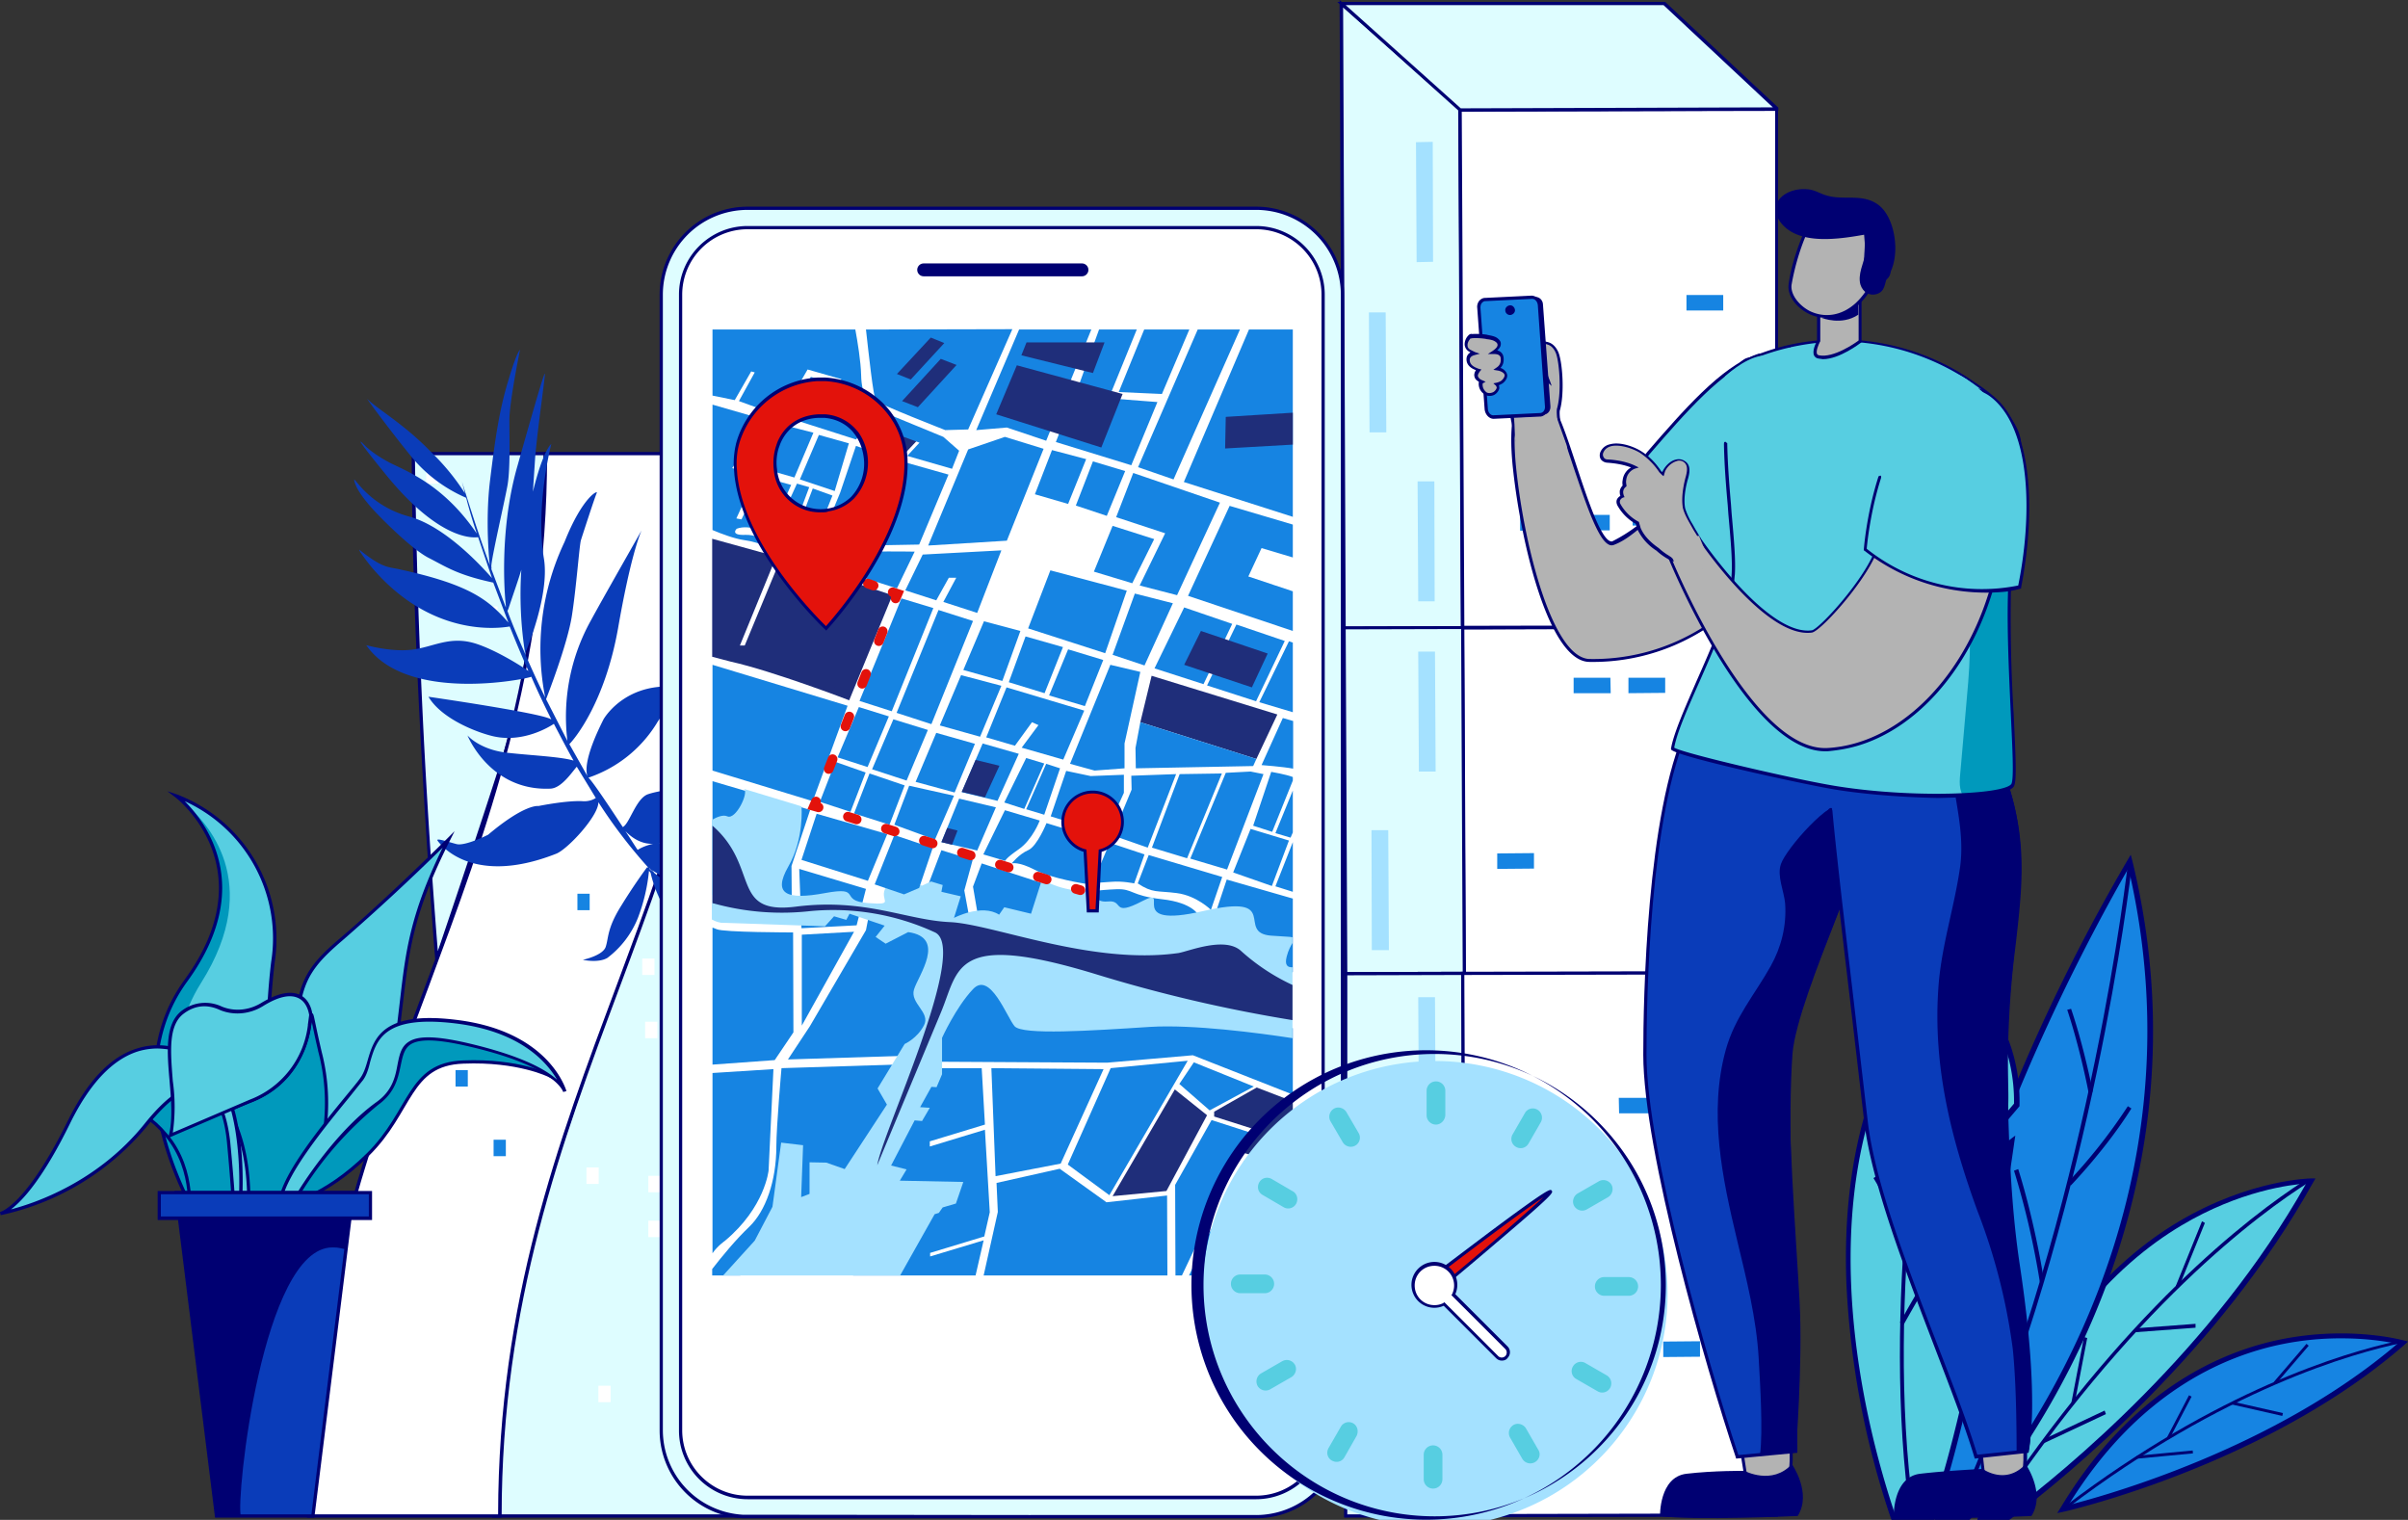 <svg version="1.1" id="Layer_1" xmlns="http://www.w3.org/2000/svg" x="0" y="0" viewBox="0 0 746.9 471.4" style="enable-background:new 0 0 746.9 471.4" xml:space="preserve"><rect x="0" y="0" width="746.9" height="471.4" fill="#333333" stroke="none"/><style>.st0{fill:#defdff}.st1{fill:#000072}.st2{fill:#fff}.st3{fill:#1684e2}.st4{fill:#a4e1ff}.st5{fill:#0a3cb9}.st6{fill:#57cee1}.st8{fill:#b3b3b3}.st9{fill:#0099bc}.st10{fill:#1f2e7a}.st11{fill:#e3120b}.st12,.st17{stroke-miterlimit:10}.st12{fill:none;stroke:#e3120b;stroke-width:3;stroke-linecap:round}.st17{fill:#0099bc;stroke:#000072}</style><g id="Layer_2_00000070109160839356621750000012883423586515919536_"><g id="Layer_1-2"><path class="st0" d="m452.9 34.1.7 160.6-36.7.1L416 1.1l37.2 33z"/><path class="st1" d="M416.4 195.3v-.5L415.5 0l39 34.6h-1.2l.8 160.6-37.7.1zm.2-193 .8 192 35.8-.1-.8-160.2-35.8-31.7z"/><path class="st2" d="m551 301.8-96.9.2-.5-107.3 97.4-.3z"/><path class="st1" d="M453.6 302.5v-.5l-.5-107.8 98.4-.2v108.3l-97.9.2zm.5-107.3.5 106.3 95.9-.2V194.9l-96.4.3z"/><path class="st2" d="m551 194.4-97.4.3-.7-160.6 98.1-.2z"/><path class="st1" d="M453.1 195.2v-.5l-.8-161.1 99.2-.2V195l-98.4.2zm.3-160.6.8 159.5 96.4-.2V34.4l-97.2.2z"/><path class="st0" d="m454.1 302-36.7.1-.5-107.3 36.7-.1z"/><path class="st1" d="M416.9 302.6v-.5l-.5-107.8 37.8-.1v.5l.5 107.8-37.8.1zm.5-107.4.5 106.3 35.8-.1-.5-106.3-35.8.1z"/><path class="st3" d="m475.8 269.4-11.4.1v-4.8l11.4-.1zM533 238l-11.4.1v-4.8l11.4-.1zM499.6 215h-11.5v-4.8h11.4zM516.5 214.9l-11.4.1v-4.8h11.4zM534.1 139.8l-11.4.1v-4.8l11.4-.1zM517.8 163h-11.4v-4.8h11.4zM482.9 164.5l-11.4.1v-4.8h11.4zM499.3 164.5h-11.4v-4.8h11.4zM488.5 156.8h-11.4V152h11.4zM476.5 102.8h-11.4V98h11.4z"/><path class="st4" d="M430.8 294.7h-5.3l-.1-37.2h5.2zM430 134.1h-5.2l-.2-37.2h5.2zM445.3 239.3h-5.2l-.2-37.2h5.2zM445 186.5h-5.1l-.2-37.2h5.2zM444.5 81.2l-5.1.1-.2-37.2 5.2-.1z"/><path class="st2" d="M472.9 292.6h-11.4v-4.8h11.4zM476.6 125.9h-11.4v-4.7l11.4-.1zM492.4 292.5l-11.4.1-.1-4.8 11.4-.1zM492.3 277h-11.4v-4.8h11.4zM492.9 102.8h-11.4V98h11.4zM502 147.5h-11.5v-4.8h11.4zM508.1 277h-11.4l-.1-4.8H508zM513.6 238.1h-11.4l-.1-4.8h11.5zM527.3 293.9l-11.4.1v-4.9h11.4z"/><path class="st3" d="M534.5 96.3h-11.4v-4.8h11.4z"/><path class="st2" d="M537.5 55.9H526v-4.8h11.4zM518 56h-11.4v-4.8H518zM518.1 71.5h-11.4l-.1-4.8H518zM502.3 71.5l-11.4.1v-4.9h11.4zM483.1 54.6h-11.4l-.1-4.8H483zM527.2 207.2h-11.4v-4.8h11.4zM532.9 214.9h-11.4v-4.8h11.4zM551 469.9l-96.9.2-.5-168.2 97.4-.3z"/><path class="st1" d="M453.6 470.6v-.5l-.5-168.7 98.4-.2v169.2l-97.9.2zm.5-168.2.5 167.2 95.9-.2V302.2l-96.4.2z"/><path class="st0" d="m454.1 470.1-36.7.1V302l36.2-.1z"/><path class="st1" d="M416.9 470.7V301.5l37.3-.1v.5l.5 168.7-37.8.1zm1-168.2v167.2l35.8-.1-.5-167.2-35.3.1z"/><path class="st3" d="m430.8 401.9-5.3.1-.1-37.2 5.2-.1z"/><path class="st4" d="M445.3 346.5h-5.2l-.2-37.2h5.2z"/><path class="st3" d="M445.3 451.8h-5.2l-.2-37.2h5.2zM472.9 419.5h-11.4v-4.8h11.4zM492.4 419.4l-11.4.1-.1-4.8 11.4-.1zM492.3 384.2h-11.4v-4.7l11.4-.1zM508.1 384.2h-11.4l-.1-4.8H508zM513.6 345.3h-11.4l-.1-4.8h11.5zM527.3 420.8l-11.4.1v-4.8l11.4-.1zM527.2 314.4h-11.4v-4.8h11.4zM532.9 322.1l-11.4.1v-4.8l11.4-.1z"/><path class="st2" d="m537.3 162.9-11.4.1-.1-4.8 11.4-.1z"/><path class="st0" d="M551 33.7v.1l-98.1.3-36.8-33h100.1z"/><path class="st1" d="m452.7 34.6-.1-.1L414.8.6h101.6l.2.1 35 32.7v.9l-98.9.3zm-35.3-33 35.7 32 96.8-.3L516 1.6h-98.6z"/><g id="buildings_19"><path class="st0" d="M135.5 297.5s18.6-54.3 23.6-71.9c6.8-23.6 10.1-85 10.1-85h-41c0 67.9 7.3 156.9 7.3 156.9z"/><path class="st1" d="m135.2 300-.2-2.4c-.1-.9-7.3-89.8-7.3-156.9v-.5h42v.5c0 .6-3.4 61.7-10.1 85.1-5 17.3-23.4 71.3-23.6 71.9l-.8 2.3zm-6.5-158.8a2258 2258 0 0 0 7.1 153.8c3.6-10.6 18.4-54.3 22.8-69.5 6.4-22.1 9.7-78.2 10-84.3h-39.9z"/><path class="st0" d="M212.9 244.9s-42.1 113.4-50.1 147.9c-6.8 29.4-9.8 77.4-9.8 77.4h75.4c.1-115.8-25.1-182.7-15.5-225.3z"/><path class="st1" d="M229 470.7h-76.4v-.5c0-.5 3.1-48.4 9.8-77.5 7.9-34.1 49.6-146.8 50.1-148l1 .3c-4.7 21-1.1 47.5 4 84 5.1 36.9 11.5 82.7 11.5 141.2v.5zm-75.4-1H228c0-58.2-6.4-103.8-11.5-140.6-4.6-33.4-8.1-58.3-5.1-78.5-8.6 23.3-41.1 112.6-48 142.2-6.4 27.5-9.4 71.5-9.8 76.9z"/><path class="st2" d="M95.7 470.2H155c0-132.5 73.4-196.2 73.4-329.5h-59.3c0 133.3-73.4 197-73.4 329.5z"/><path class="st1" d="M155.5 470.7H95.2v-.5c0-66.2 18.6-116.1 36.7-164.4 18.1-48.4 36.8-98.5 36.8-165.1v-.5H229v.5c0 66.8-18.7 117-36.8 165.5-18 48.2-36.6 98-36.6 164v.5h-.1zm-59.3-1h58.3c.1-66 18.7-115.8 36.7-163.9 18-48.3 36.7-98.2 36.8-164.6h-58.3c-.1 66.6-18.8 116.6-36.8 165-18 48-36.6 97.7-36.7 163.5z"/><path class="st2" d="M201.1 157.4h3.8v5.1h-3.8zM210.6 165.1h3.8v5.1h-3.8zM185.6 429.8h3.8v5.1h-3.8zM170.3 233h3.8v5.1h-3.8zM167.3 248.5h3.8v5.1h-3.8zM132.2 144.9h3.8v5.1h-3.8zM150.5 188.1h3.8v5.1h-3.8zM201.1 364.7h3.8v5.1h-3.8zM183.8 248h3.8v5.1h-3.8zM209.5 341.7h3.8v5.1h-3.8zM200.1 316.9h3.8v5.1h-3.8zM202.9 218.4h3.8v5.1h-3.8zM181.9 362.1h3.8v5.1h-3.8zM201.1 378.6h3.8v5.1h-3.8zM140.9 416.5h3.8v5.1h-3.8zM165.5 311.2h3.8v5.1h-3.8zM165.5 323.4h3.8v5.1h-3.8zM199.2 297.3h3.8v5.1h-3.8zM118.9 401.1h3.8v5.1h-3.8zM139.5 372.3h3.8v5.1h-3.8z"/><path class="st3" d="M185.6 195h3.8v5.1h-3.8zM141.3 331.9h3.8v5.1h-3.8zM179.1 277.2h3.8v5.1h-3.8zM153.1 353.5h3.8v5.1h-3.8z"/></g><path class="st5" d="m201.4 269.6 1.3.9-1.3-1.3v.4z"/><path class="st5" d="M230.3 235.6c-4.2 3.1-9.3 12.2-19.5 22.2a14.5 14.5 0 0 1-6.4 3.9c7.1-.8 15.5 1.6 18.5 2.6s10.1 1.6 13.9 1.8c-4.8.4-6.6 5.4-19.6 7-7 .9-11.8-1-14.9-3.2l.7.9c2.4 1.9 6.7 5.8 10.5 9.9 6.8 7.2 16.7 7.9 16.7 7.9-9.8.7-2.9 1.6-14.9-.2-10.2-1.5-13.5-17.7-13.5-17.7l-.5-.6a56 56 0 0 1-3.4 14.5 29 29 0 0 1-9.5 12.5c-2.7 1.6-7.2.7-7.6.6.4-.1 6.3-1.4 7.1-4.1.9-2.8.4-5.7 4.8-12.7 4.3-7 8-11.9 8-11.9l.4.1a155.3 155.3 0 0 1-15.5-20.3c.1 4.2-9.5 14.6-13.1 16-27.2 10.7-36.8-4.1-36.8-4.1-.5-.9 3.2.4 5.9 1.1 2.7.7 9.8-2.9 9.8-2.9 11.5-9.7 15.6-8.9 15.6-8.9s8.8-1.8 13.8-1.5c1.7.1 3.1-.4 4-1l-5.9-9.7c-1.5 1.7-4.7 6.6-8.1 6.8-18.8.9-25.8-16.5-25.8-16.5s3.8 4.5 12.6 5.4c7.2.8 16.4 1.2 20.3 2.4-2.1-3.7-4.1-7.6-6.1-11.4-1.5 1-9.5 5.9-18.6 3.9-4.6-1-16.1-5.2-20.3-12.3 0 0 35.3 5.1 38 7h.1c-2.2-4.4-4.3-8.8-6.2-13.2-1.9.8-38.8 8.2-51.2-9.8 0 0 7.7 2.2 14.2 1.4 6.6-.8 11.7-4.4 19.7-1.9 6 1.9 13.3 6.4 16.4 8.5-2.1-4.7-4-9.3-5.8-13.8-3.4.6-24.2 3.4-42.6-18.1-2.1-2.5-4.8-6.3-3.9-5.6 7.2 5.8 9 5.2 12.4 6 22.2 4.8 27.7 9.7 33.7 16.5l-4.7-12.4c-11.2-2.4-14.6-4.9-20.1-7.7-5.6-2.9-15.3-13-15.3-13s-6.5-6.4-7.6-10.5c-1-3.6 3.2 7 16.9 10.7 11 3 22.1 15 25.7 19.1l-4.3-12.7c-2 .3-12.4.6-28.7-19.5-12.2-15-6.4-8.9-6.4-8.9s2.1 2.3 7.3 5.1c5.1 2.7 16.8 6.6 27.4 22.2a156 156 0 0 1-3.3-11.1 45 45 0 0 1-17.6-13.5c-5.3-6.5-13.9-18-13-17.1 2.8 2.9 11.6 7.9 19.8 16.5a69.8 69.8 0 0 1 10.4 12.7l-.9-3.6c2.9 9.4 5.8 18.2 8.8 26.4l-.2-.6s-1.5-13.2.1-26.2c1.6-13.1 2.9-22 5.7-31.1 2.7-9.1 3.6-9.4 3.6-9.4s-3.4 16.5-3.3 22.1c0 5.6.3 15-.6 20-.9 5-5.1 23.1-5 25.1.1.7 0 .8 0 .8l4.5 11.9v-.5s-2.6-21.8 3.6-43.4c6.1-21.6 8.3-28.9 8.5-28.6.2.4-2.3 17.3-3 25.9l-.7 10.7c3.2-13.1 5.7-14.8 5.7-14.8s-5 19.3-2.3 35.5c1.9 11.3-5.6 28.9-5.6 28.9l-.2.8c2.1 4.7 4.1 9.2 6.2 13.4a77.3 77.3 0 0 1 6-48.2c5.6-14.1 10.5-16.2 10-15.2s-4.4 13-4.9 14.6c-.5 1.6-1.4 14.4-2.8 23.4-1.4 9.1-8 25.9-8 25.9v.1l6.6 12.9a61.4 61.4 0 0 1 7.3-37.4c3.4-6.3 14.2-25.2 15.7-27.9-.7 1.6-3.6 9.1-7.3 30.4-4.1 23-13.4 34.2-15.1 35.9l5.6 9.9c-.5-1.4-1-5.7 5-17.6 0 0 8.4-15 30.1-8.6-.4.1-8.9 1.8-13.7 10a39.8 39.8 0 0 1-21.1 16.7c1.8 1.4 15 22 15 22l.3.4c1.4-.9 3.1-1.5 4.8-1.9-5.8.3-9.6-5.1-9.6-5.1 2.2-.7 4.2-9.1 8.1-10.3 3.9-1.3 10.8-1.8 13.4-2.8 2.7-1 15.5-9.1 16.3-9.7 1-.4-.4 1.8-.5 1.8zm-67.4-32.8a118 118 0 0 1-1.2-26.1c-.9 3.1-2.3 7-4 12.1l-.3.7c1.7 4.6 3.6 9 5.5 13.3zm38.5 66.4v.4l1.3.9-1.3-1.3z"/><path class="st3" d="M639.8 468s62.1-13.9 105.5-51.6c0 0-63.4-18.3-105.5 51.6z"/><path class="st1" d="m638.1 469.3 1-1.6c21.9-36.4 49.6-48.6 69-52.4 21.1-4.1 37.2.4 37.3.4l1.5.4-1.1 1c-43 37.5-105.2 51.7-105.8 51.8l-1.9.4zm88.1-54.2a91 91 0 0 0-17.8 1.7c-18.8 3.7-45.5 15.4-66.8 50 10.7-2.7 63.6-17.2 102-50-2.8-.6-9-1.7-17.4-1.7z"/><path transform="rotate(-49.4 710.5 423)" class="st1" d="M702.8 422.7h15.6v.9h-15.6z"/><path transform="rotate(-77.2 700.2 437)" class="st1" d="M699.8 429h.9v16h-.9z"/><path transform="rotate(-62.4 675.9 439.5)" class="st1" d="M668.6 439.1h14.7v.9h-14.7z"/><path transform="rotate(-5.4 671.5 451.2)" class="st1" d="M662.8 450.7h17.4v.9h-17.4z"/><path class="st1" d="m640.6 467.1.5.6h.2c48.6-36.9 88.8-48.1 103.9-51.2l.1-.1-1.8-.4c-16.3 3.5-55.7 15.2-102.9 51.1z"/><path class="st6" d="M614.4 470.5c28.6-104 102.4-104.3 102.4-104.3-28.8 51.8-73.8 89.2-94 104.3h-8.4z"/><path class="st1" d="M623.1 471.4h-9.8l.3-1c14.8-54 42.1-79.6 62.3-91.6 22-13 40.7-13.3 40.9-13.3h1.4l-.7 1.2c-29.2 52.5-75.6 90.6-94.1 104.6l-.3.1zm-7.6-1.7h7.1c18.5-13.9 63.8-51.2 92.7-102.6-4.7.3-20.6 2.2-38.7 13-19.8 11.8-46.4 36.9-61.1 89.6z"/><path class="st1" d="m674.9 398.8.9.5 8.1-20-.9-.5zM662.3 412v1.2l18.7-1.4v-1.2zM642.5 435l1 .3 3.9-20.3-1-.3zM633.7 446.5l.3 1.1 19.2-9-.4-1.1z"/><path class="st1" d="M616.8 470.5c41.6-63.3 80.8-93.2 97.8-104.2l2.1-.1-.1.2c-15.8 9.9-55.9 39.4-98.5 104.1h-1.3z"/><path class="st3" d="M600.6 470.5c-15.4-78.8 59.9-203.4 59.9-203.4 25.4 104.5-31.8 181.9-50 203.4h-9.9z"/><path class="st1" d="M610.9 471.4H600l-.1-.7c-8-40.9 8.8-94.2 24.2-131.7a581.3 581.3 0 0 1 35.8-72.2l1-1.7.5 1.9c25.5 104.8-32 182.7-50.2 204.1l-.3.3zm-9.6-1.7h8.8c18.2-21.5 74-97.7 50.1-200.4-8.9 15.4-72.6 127.8-58.9 200.4z"/><path class="st1" d="M641.2 313.2c4 12 6.6 25.4 6.6 25.6l1.3-.2c0-.1-2.6-13.6-6.7-25.7l-1.2.3zM641.3 366.8l1 .9c.1-.1 11-11.4 18.8-23.9l-1.1-.7a168.6 168.6 0 0 1-18.7 23.7zM624.7 363.1a253 253 0 0 1 8 34.5l1.3-.2c0-.2-2.6-17.5-8-34.8l-1.3.5z"/><path class="st1" d="M606 470.5c38.9-86.9 52.1-186.5 54-202.5l.5-.9.6 2.6c-2.5 20.1-16 116.3-53.7 200.7l-1.4.1z"/><path class="st6" d="M601.4 371.2 624 354s-10.8 78.3-24.7 116.5h-12.1c-7.7-22.5-34.9-114.8 17.9-171 0 0 21.1 14.7 20.3 43.1l-24 28.6z"/><path class="st1" d="M599.9 471.4h-13.2l-.2-.5a264.2 264.2 0 0 1-13.8-73.1c-1.5-41.5 9.2-74.7 31.9-98.7l.5-.5.6.4c.2.1 21.4 15.3 20.7 43.8v.3l-19.5 23 18.2-13.9-.3 2c-.1.8-11 78.9-24.7 116.7l-.2.5zm-12.1-1.7h10.9c12.4-34.5 22.4-101.5 24.2-113.9L596 376.3l28.7-34a52.9 52.9 0 0 0-19.4-41.7c-50.9 54.8-26.5 142.5-17.5 169.1z"/><path class="st1" d="M606.8 351.2c-.1.1-10.6 12.1-14 19.6l-1.2-.5c3.5-7.7 13.8-19.4 14.3-19.9l.9.8zM612 375.9a466 466 0 0 0-21.5 34.9l-1.2-.6c.1-.1 8-14.9 21.5-35l1.2.7zM591.8 383l-1.2.5c-2-5.6-9.4-18-9.5-18.1l1.1-.7c.3.5 7.5 12.6 9.6 18.3z"/><path class="st1" d="m593.5 468.1-.9 2.5c-9.3-64.5 3.5-140.8 8.5-166.3l1.8-2.1c-4.7 22.5-18.4 99.9-9.4 165.9z"/><path class="st0" d="M389.7 64.7H231.9c-14.8 0-26.8 12-26.8 26.8v352.2a26.8 26.8 0 0 0 25.2 26.7h159.4c14.8 0 26.8-12 26.8-26.8V91.4a26.8 26.8 0 0 0-26.8-26.7z"/><path class="st1" d="M389.7 470.9H230.3a27.3 27.3 0 0 1-25.7-27.2V91.4a27.3 27.3 0 0 1 27.3-27.3h157.7c15 0 27.3 12.2 27.3 27.3v352.2a27.2 27.2 0 0 1-27.2 27.3zm-70-1h69.9a26.3 26.3 0 0 0 26.3-26.3V91.4a26.3 26.3 0 0 0-26.3-26.3H231.9a26.3 26.3 0 0 0-26.3 26.3v352.2a26.3 26.3 0 0 0 24.7 26.2l89.4.1z"/><path class="st2" d="M231.9 70.6h157.8c11.5 0 20.8 9.3 20.8 20.8v352.2c0 11.5-9.3 20.8-20.8 20.8H231.9a20.8 20.8 0 0 1-20.8-20.8V91.4c0-11.5 9.3-20.8 20.8-20.8z"/><path class="st1" d="M389.7 465H231.9a21.3 21.3 0 0 1-21.3-21.3V91.4c0-11.8 9.6-21.3 21.3-21.3h157.7c11.8 0 21.3 9.6 21.3 21.3v352.2a21.3 21.3 0 0 1-21.2 21.4zM231.9 71.1a20.3 20.3 0 0 0-20.3 20.3v352.2c0 11.2 9.1 20.3 20.3 20.3h157.7c11.2 0 20.3-9.1 20.3-20.3V91.4c0-11.2-9.1-20.3-20.3-20.3H231.9z"/><path class="st1" d="M335.6 81.7h-49.1c-1.1 0-2 .9-2 2s.9 2 2 2h49.1c1.1 0 2-.9 2-2s-.9-2-2-2z"/><path style="fill:none" d="M221 102.2h179.8v293.4H221z"/><path class="st8" d="M540.1 443.1c1.3-1.6 14.9-.3 15 .6.4 2.5 1.1 12.1-.2 13.4-1.3 1.2-13 3.9-13.3 1.5-.2-2.2-2.7-14-1.5-15.5z"/><path class="st1" d="M542.2 459.7c-.8-.3-1-.8-1.1-1.1l-.4-2.7c-1.3-7.4-1.8-11.9-1-13 1.4-1.7 12.3-.6 14.7 0 .7.2 1.1.4 1.1.8.3 1.6 1.3 12.2-.4 13.8-1 1-7.3 2.6-11 2.6l-1.9-.4zm-1.7-16.3c-.8 1 .6 8.9 1.1 12.3l.5 2.8c0 .2.2.3.4.4 2.5.9 11.1-1.2 12-2.1 1-1 .6-9.6.1-12.8-1.6-1-13.2-1.7-14.1-.6z"/><path class="st1" d="M555.8 454.1s6.3 9 1.8 16.1c0 0-32.8 1.5-42.7 0 0 0-.3-12.1 8.2-13.1s18-.9 18-.9 8.6 4.6 14.7-2.1z"/><path class="st8" d="M614.5 443.1c1.3-1.6 12.9-.3 13.1.5.4 2.5 1.1 12.1-.2 13.4-1.3 1.2-11.5 5.2-11.8 2.8-.2-2.1-2.3-15.1-1.1-16.7z"/><path class="st1" d="M616 460.9c-.5-.2-.8-.5-.9-1l-.2-1.8c-1.1-8.3-1.7-14-.7-15.2 1.3-1.6 10.1-.7 12.7-.1.7.2 1.2.4 1.3.8.3 1.6 1.3 12.2-.4 13.8-1 1-7.5 3.7-10.6 3.7l-1.2-.2zm-1.1-17.5c-.9 1.1.5 11.2.9 14.5l.2 1.8c0 .1 0 .2.3.2 1.9.7 9.6-2.2 10.7-3.3 1-1 .6-9.6.1-12.8-1.4-.8-11.3-1.5-12.2-.4z"/><path class="st5" d="M555.5 326.6c-1.5 19.3-.1 58.1 1.4 77.4l.1 46.1-18.1 1.7c-9.9-29.4-28.7-95.4-28.7-124.7s2.5-78.1 13.3-101.3c10.2-22 50.6 8.4 55.4 13.8 2.2 2.5-2 24.8-7.7 39.6-6.7 17.1-14.9 37-15.7 47.4z"/><path class="st1" d="m538.5 452.4-.1-.4c-9.4-28-28.7-95.3-28.7-124.9 0-17.1 1-74.9 13.3-101.5 2.1-4.6 5.7-7.3 10.6-8 15.7-2.2 41.4 16.9 45.6 21.7 2.6 3-2.3 26.4-7.6 40.1l-2 5.2c-6 15.4-12.8 32.8-13.6 42.1-1.5 19.2-.1 57.9 1.4 77.3l.1 46.1v.5l-19 1.8zm-2.1-234-2.6.2c-4.6.7-7.9 3.2-9.9 7.4-12.3 26.4-13.2 84-13.2 101.1 0 29.3 19.1 96 28.5 124.2l17.3-1.6-.1-45.6c-1.6-19.5-3-58.2-1.4-77.5.8-9.4 7.3-26.2 13.7-42.4l2-5.2c6.1-15.6 9.6-37 7.8-39-3.9-4.5-26.7-21.6-42.1-21.6z"/><path class="st1" d="M558.2 403.9c-1-19.3-4.2-58-2.7-77.3.8-10.4 13.4-40.2 20.1-57.4-1.8-5.3.4-16.6-3.9-19.5-3.6-2.4-17.7 13.5-19.3 18.3-1.3 3.7 1 8.5 1.3 12.2.5 6.9-1.2 13.6-4.5 19.5-5 8.9-11.1 15.8-13.9 25.9-5.4 19.5-1.1 39.8 3.5 59 2.9 12.1 6 24.3 6.7 36.7.4 7.1 1.4 22.8.4 29.9l11.2-1.1c-.1 0 2.1-27 1.1-46.2z"/><path class="st5" d="m629 450.1-16.1 1.7c-8.4-27.8-30.8-75.2-34.1-104.3-5.1-45.2-11.3-93.6-11.6-105.5l-.1-2.9a63.7 63.7 0 0 1 38.2-20c3.3-.4 5.7.2 6.8 2 3.4 5.7 6 10.9 8.1 15.9 13.5 32 2.1 51.3 2.4 93l.1 7.3c.4 17.2-4.2 38.4.7 56.4 9.7 35.2 5.6 56.4 5.6 56.4z"/><path class="st1" d="m612.5 452.4-.1-.4c-2.9-9.7-7.6-21.8-12.5-34.6-9.1-23.8-19.5-50.8-21.7-69.8l-4.7-40.3c-3.6-30.5-6.7-56.9-6.9-65.3l-.1-2.9v-.2l.1-.1a63.7 63.7 0 0 1 38.5-20.1c3.6-.4 6.1.3 7.2 2.2a126 126 0 0 1 8.1 15.9c8.8 20.9 7.1 36.5 4.8 56.3a291.2 291.2 0 0 0-2.3 44.2c.2 5.9-.3 12.1-.7 18.6-.9 12.7-1.8 25.8 1.5 37.6 9.6 35 5.6 56.5 5.6 56.7l-.1.4-16.7 1.8zm-44.9-213.2.1 2.8c.2 8.3 3.3 34.7 6.9 65.2l4.7 40.3c2.1 18.9 12.5 45.8 21.6 69.5 4.9 12.6 9.5 24.6 12.4 34.2l15.3-1.6c.5-3 3.2-23.6-5.6-55.9-3.3-12-2.4-25.2-1.5-38 .5-6.5.9-12.7.7-18.5l-.1-7.3c-.1-14.6 1.2-26.5 2.4-37 2.2-19.6 3.9-35-4.8-55.8-2.1-5.1-4.8-10.3-8.1-15.8-.9-1.5-3.1-2.1-6.3-1.7a64 64 0 0 0-37.7 19.6z"/><path class="st5" d="M566.5 251.4s1.7-1.5 1.8-.4c.1 1.1 3.3.2 3.3 0v-3l-1.3-4.6s-.7-2.4-2.6-2.1-4.8-.1-5.3 1.2c-.6 1.4-.7 2.8-.7 2.8s-.5 2.1.4 3.3c.8 1.3 4.5 2.8 4.4 2.8z"/><path class="st1" d="M626.5 392.4c-2.8-18.4-3.4-38-3.8-55.2l-.1-7.3c-.2-41.6 11.1-62-2.4-94 0-6.4-15.1-9.5-15.3-5.6a81 81 0 0 0 1.2 14c1.3 8.1 3 16.1 1.9 24.4-1.8 12.9-6 25.1-6.8 38.2-1.6 24.1 4 46.3 12.2 68.8a184 184 0 0 1 10.9 42.6c1 9.4 1.2 22.7 1.2 32.2l3.7-.4c-.2 0 4-13.3-2.7-57.7zM628.3 454.1s6.3 9 1.8 16.1c0 0-32.8 1.5-42.7 0 0 0-.3-12.1 8.2-13.1s19.4-1.5 19.4-1.5 7.1 5.2 13.3-1.5z"/><path class="st8" d="M548.1 157s1 4 1 9.9c0 5.8-5.3 10.6-9.2 17.7-.7 1.3-1.7 2.6-2.9 4-7.7 8.4-24.9 16.1-43.5 16.3-13 .1-21.3-38.6-23.5-59.4-1.6-15.2.7-21.3 3.5-25.3 2.2-3.2 6.2 5.1 6.2 5.1 4.9-2.3 14.4 45.5 20.9 43.1 4.3-1.6 7.8-4.9 15.3-11.7 1.2-1.1 15.8-38.4 25.6-44.7 9.5-6.3 6.6 45 6.6 45z"/><path class="st1" d="M469.3 145.5c-1.7-15.6.9-21.8 3.6-25.7.6-.8 1.3-1 1.7-.9 2.1.2 4.5 4.4 5.2 5.8l.6.1c2.3 1 4.8 8.1 8.6 19.7 3.4 10.3 7.3 21.9 10.3 23.3.3.1.5.2.8.1a49 49 0 0 0 14.3-10.9l.8-.7c.3-.3 1.5-3 2.9-6.1 5-11 15.3-33.8 22.8-38.7 1.4-.9 2.5-.6 3.1-.3 6.7 3.9 4.6 43 4.4 45.6.2.6 1 4.4 1 10 0 4.1-2.4 7.5-5.2 11.5-1.4 2-2.8 4.1-4.1 6.4-.8 1.4-1.8 2.7-3 4.1a64.2 64.2 0 0 1-43.9 16.5h-.1c-12.6.1-21.3-36.6-23.8-59.8zm72.3-33c-7.3 4.7-17.5 27.3-22.4 38.2a49.3 49.3 0 0 1-3.1 6.4l-.8.8c-7 6.3-10.5 9.5-14.7 11.1-.5.2-1.1.2-1.6-.1-3.4-1.6-7.2-13-10.9-23.9-2.8-8.5-6.1-18.2-8.1-19.1h-.3l-.5.2-.2-.5c-1-2.1-3.2-5.5-4.5-5.6-.2 0-.5 0-.8.5-2.6 3.8-5 9.7-3.4 25 2.6 24.5 11.4 58.9 22.9 58.9h.1a63.5 63.5 0 0 0 43.2-16.1 19 19 0 0 0 2.8-3.9c1.3-2.4 2.8-4.5 4.2-6.5 2.7-3.9 5-7.2 5-10.9 0-5.8-1-9.8-1-9.8v-.2c.7-11.4 1.2-41.8-3.9-44.8l-.8-.2c-.3 0-.7.2-1.2.5z"/><path class="st6" d="M546.1 152s11.8-1.7 10.4 4c-1.6 6.7-9.8 26.9-17.5 34-13.8-3.5-35.6-40.6-27.8-49.7 12-13.8 22.9-26.3 33.7-30.1 11-3.7 1.2 41.8 1.2 41.8z"/><path class="st1" d="M539 190.6c-9.9-2.5-23.8-22.1-28.3-36.3-2.1-6.7-2-11.6.3-14.2 11.2-12.9 22.8-26.3 33.9-30.2 1.3-.5 2.5-.3 3.4.5 5.7 5-.4 35.8-1.5 41.1 2-.2 7.6-.6 9.6 1.7.7.8 1 1.9.7 3.1-1.6 6.7-9.8 27.1-17.6 34.3l-.2.2-.3-.2zm7.2-38-.8.1.2-.7c2.1-9.9 6.7-36.6 2-40.8-.6-.6-1.4-.7-2.4-.3-10.9 3.8-22.4 17.1-33.5 29.9-2 2.3-2 7-.1 13.2 4.4 13.9 17.7 32.8 27.3 35.5 7.6-7.2 15.5-27 17.1-33.6.2-.9.1-1.6-.4-2.1-1.1-1.2-3.6-1.5-5.9-1.5-1.4 0-2.7.1-3.5.3z"/><path class="st6" d="M518.8 232.2c.5 1.5 39.3 10.4 51.2 12.3a211 211 0 0 0 38.9 2.1c8.5-.4 14.5-1.5 15.4-3.2 1.7-3.6-1.7-35.2-1-58.5l.2-11.3c.2-24.2-1.4-47.5-6.8-51.7l-4.1-3a80.4 80.4 0 0 0-24.5-11.2 68.8 68.8 0 0 0-33-.5 84.6 84.6 0 0 0-11.3 3.5c-10.3 4.2-8.9 26.7-7.2 45.6.8 8.8 1.5 16.8 1.2 21.8-.1 1.7-.3 3.3-.6 5-2.5 14-16.7 39-18.4 49.1z"/><path class="st9" d="M605.7 127.4c-.2.3-6.2 14.4-3 29.7 2.6 12.6 4.1 14.3 6.8 27 2.6 12.3 1.3 24.2.2 36.6l-1.5 17.2c-.2 3-.9 6.1.6 8.8 8.5-.4 14.5-1.5 15.4-3.2 1.7-3.6-1.7-35.2-1-58.5l.2-11.3c-.6-1.2-.2-8-.9-9.2-5.5-9.3-7.6-25.7-14.3-34.2-1.2-1.7-3.4-4.5-2.5-2.9z"/><path class="st1" d="M555.4 107.7v.1h-.4a71.5 71.5 0 0 0-10.6 3.3l-.6.2c-9.7 3.9-8.7 24.4-6.9 45.1l.2 2.8c.7 7.8 1.3 14.5 1 19-.2 1.9-.3 3.6-.6 5-1.3 7.6-6.1 18.6-10.4 28.3-3.6 8.1-7 15.8-7.8 20.4 2.9 1.8 39 10.2 50.8 12 12 1.9 26.9 2.7 38.8 2.1 10.2-.5 14.4-1.8 15-2.9.8-1.7.3-10.9-.2-21.7-.5-11.1-1.2-25-.9-36.7l.2-11.3c.3-29.2-2.2-47.9-6.6-51.3l-4.1-2.9a73 73 0 0 0-41.8-13.3c-5.1.1-10.1.7-15.1 1.8zM569.9 245c-8.5-1.3-50.9-10.5-51.6-12.6v-.2c.8-4.7 4.3-12.6 7.9-20.9 4.3-9.7 9.1-20.6 10.3-28.1.3-1.5.5-3 .6-4.9.3-4.4-.3-11.1-1-18.8l-.2-2.8c-1.9-21.1-2.8-42 7.5-46.1l.6-.2 1.6-.6c2.9-1.1 5.8-2 8.8-2.7l.4-.1a73 73 0 0 1 57.9 11.7 54 54 0 0 1 4.2 3c6.2 4.7 7.2 30.9 7 52.1l-.2 11.3a490 490 0 0 0 .9 36.6c.6 12.9 1 20.3.1 22.1-1.1 2.3-9.2 3.1-15.8 3.5l-7.7.2c-10.3-.2-21.7-1-31.3-2.5z"/><path class="st8" d="M564.1 95.7v10.1s-2.4 4.4 0 4.9c5.3 1.1 12.8-4.9 12.8-4.9V90.4l-12.8 5.3z"/><path class="st1" d="M564 111.2c-.6-.1-1-.4-1.3-.9-.7-1.4.5-3.9.9-4.5V95.4l13.8-5.7v16.4l-.2.2c-.3.2-6.6 5.1-11.8 5.1l-1.4-.2zm12.4-20.1L564.6 96v9.9l-.1.1c-.5 1-1.3 2.9-.9 3.8.1.1.2.3.6.4 4.5.9 11.1-3.7 12.3-4.6V91.1h-.1z"/><path class="st1" d="M576.4 97.6v-3.9s-5 4.5-11.3 4.9c0 0 6.1 2.5 11.3-1z"/><path class="st8" d="M561.3 69.2s-4.9 9.9-6.1 19.1c-.9 6.5 11.1 15.1 20.8 5.9 9.7-9.2 7-23.2 7-23.2l-21.7-1.8z"/><path class="st1" d="M560.8 97.2c-4-2.1-6.5-5.8-6-9.1 1.2-9.2 6.1-19.1 6.1-19.2l.2-.3 22.5 1.8.1.4c0 .1 2.6 14.4-7.2 23.7a14.3 14.3 0 0 1-9.7 4.1c-2.1 0-4.1-.4-6-1.4zm.8-27.5a73 73 0 0 0-5.9 18.6c-.4 2.8 2 6.2 5.5 8.1 4.8 2.4 10.2 1.5 14.5-2.5 8.5-8.1 7.3-20.2 6.9-22.4l-21-1.8z"/><path class="st1" d="m585.5 81.4.3-.9c.9-2.3.3-5-1.4-6.9-.7-.8-1.7-.7-2.4-.2h-.1c-2.8-.2-2.8 3.2-3.2 5-.6 3.1-2.6 6.8-1.6 10 .7 2.1 2.7 3.5 5 2.8 2.7-.8 2.4-3.3 3.3-5.3.5-1.2 1-2.1.6-3.4l-.5-1.1z"/><path class="st1" d="M553 69.8c5.6 6 16.8 4.5 25.2 3l.2 2.5c.1 3.2-.9 7.2.8 10.1a4 4 0 0 0 5.5 1.6c1.3-.8 1.6-1.8 1.8-2.9 2.7-5.9 1.3-15.7-3.1-19.9-2.8-2.6-6.2-2.9-9.9-2.9-3 0-5.4 0-8.2-1.1-1.7-.7-3-1.4-4.8-1.5-7-.6-13.2 4.9-7.5 11.1z"/><path class="st6" d="M535.1 116.7s5.7-5.4 11-6.3c5.3-.9 4.8 19.1 4.8 19.1l-7.8 8.3-7.5-.4s-.5-.9-1 .1c-.5.9-3.1 4.4-3.5 4l-2.2-2.3.7-7.8 5.5-14.7z"/><path class="st8" d="M566.9 232.5c-24.3 1.3-48.9-59.3-48.9-59.3l9.1-6.2s20.7 30.7 34.9 28.8c2.6-.4 20-19.3 20.9-28.8.4-4.2.6-8.6.8-12.2.4-9 3.5-17.8 9.5-24.5 5.7-6.5 7.3-7.1 13-9 7.9-2.7 20.3 8.4 20.2 16.8-.2 16-7.4 40-7.6 40.8-7.1 28.3-27.5 52.3-51.9 53.6z"/><path class="st1" d="M567 233c-24.3 1.3-48.3-57.1-49.4-59.6l-.1-.3 9.8-6.6.2.4c.2.3 20.7 30.5 34.5 28.6 2.5-.4 19.7-19.3 20.5-28.4l.8-12.2c.4-9.4 3.8-18.2 9.6-24.8 5.7-6.4 7.3-7.1 13.2-9.1 3.3-1.1 7.7 0 12 3.1 5.3 3.9 8.9 9.5 8.8 14-.1 9.4-2.7 23.7-7.4 40.1l-.2.7c-7.2 28.8-26.7 50.2-48.4 53.6a52 52 0 0 1-3.9.5zm39.3-111.2c-5.6 1.9-7 2.3-12.8 8.8-5.7 6.4-9 15-9.4 24.2l-.8 12.3c-.9 9.3-18.3 28.7-21.3 29.1-13.6 1.8-32.5-25-35-28.6l-8.5 5.7c2 4.8 25.5 60 48.4 58.7 22.8-1.3 43.9-23.2 51.4-53.3l.2-.8c4.7-16.4 7.3-30.5 7.4-39.9 0-4.2-3.4-9.7-8.5-13.3-3.6-2.6-7.1-3.8-10-3.3l-1.1.4z"/><path class="st6" d="M578.6 170.4c.3-3.9 2.9-28.6 14.7-41.6 5.4-5.9 16.7-12.2 24.6-5.9 12.7 10 13 37 8.6 59a57.1 57.1 0 0 1-47.9-11.5z"/><path class="st1" d="m578.3 170.8-.2-.1v-.2c.4-4.8 3.1-29.1 14.8-41.8 5.3-5.8 16.8-12.6 25.2-6 13.2 10.4 12.9 38.5 8.8 59.5v.3l-.3.1c-1.5.4-2.9.7-4.4.9a61.2 61.2 0 0 1-43.9-12.7zm39.3-47.6c-7.4-5.9-18.5-.1-24 5.9-11.3 12.4-14.1 35.9-14.6 41.1a57.3 57.3 0 0 0 47 11.4c4.2-20.7 4.4-48.3-8.4-58.4z"/><path class="st8" d="M509 140.2a21 21 0 0 1 5.9 6l.8.7.4-1c1-2 3.7-4.3 6.1-3 2.5 1.4.9 4.9.5 7-.5 2.5-.8 5.1-.4 7.6.7 2.4 2.1 4.4 3.3 6.6.8 1.6 2.6 3.9 1.9 5.8-.5 1.5-2.8 3.3-4.2 4-1.8.9-3.6.1-5.3-.8-1.1-.5-2.6-1.5-3.9-2.7a15.6 15.6 0 0 1-5.8-6.4l-.5-1.8a14.6 14.6 0 0 1-5.7-5.6c-.7-1.2.1-2.3 1.1-2.6-.2-.5-.3-1.1-.3-1.7.1-.7.5-1.2.9-1.6l-.1-1.8a4.9 4.9 0 0 1 3.2-4.1 24.6 24.6 0 0 0-8.6-2c-1.5-.1-2.2-1.6-1.5-2.9 2.1-4 9.3-1.5 12.2.3z"/><path class="st1" d="M517.8 173.6c-1-.5-2.6-1.5-4-2.8a16 16 0 0 1-5.9-6.6l-.5-1.7a14.9 14.9 0 0 1-5.7-5.7c-.3-.6-.4-1.2-.2-1.8.2-.5.6-.9 1.1-1.2-.2-.5-.2-1-.2-1.5.1-.6.4-1.2.9-1.7-.1-.6-.1-1.2 0-1.6a5.2 5.2 0 0 1 2.6-4c-2-.8-4.5-1.3-7.5-1.5-.8-.1-1.5-.5-1.9-1.1-.4-.7-.4-1.6 0-2.4a4.1 4.1 0 0 1 2.9-2.2c3.3-.9 7.8.9 9.9 2.3 2.2 1.4 4.2 3.4 6 6.1l.3.2.2-.4c.6-1.2 2-2.9 3.8-3.4 1-.3 2-.2 2.8.3 2.4 1.3 1.6 4.2 1 6.2l-.3 1.2c-.4 1.9-.9 4.8-.4 7.4a22 22 0 0 0 2.3 4.9l.9 1.6.5.8c.9 1.6 2.1 3.5 1.5 5.3-.6 1.7-3 3.6-4.4 4.2l-1.2.4c-1.6 0-3.1-.6-4.5-1.3zm2-30.5a6 6 0 0 0-3.3 3l-.2.6-.1.4-.2.6-.5-.4-.3-.3-.4-.4-.1-.1a21.7 21.7 0 0 0-5.8-5.9c-2.1-1.4-6.4-2.9-9.2-2.2-1.1.3-1.9.9-2.3 1.8-.3.5-.3 1.1 0 1.6.2.4.6.7 1.2.7 3.6.2 6.4.9 8.7 2l1 .5-1 .3a4.2 4.2 0 0 0-2.9 3.7c-.1.5 0 1 .1 1.6v.2l-.2.2a2 2 0 0 0-.8 1.3c-.1.4 0 .9.2 1.5l.2.4-.4.1c-.5.2-.8.5-1 .9-.1.4-.1.7.1 1.1 1.3 2.3 3.2 4.2 5.6 5.5l.2.1v.2l.5 1.7c1.2 2.8 3.6 4.8 5.6 6.2 1.3 1.2 2.8 2.2 3.8 2.7 1.6.8 3.2 1.5 4.9.8 1.3-.6 3.5-2.3 4-3.7.5-1.4-.5-3.2-1.4-4.6l-.5-.8-.9-1.6c-.9-1.6-1.9-3.3-2.4-5.2-.5-2.8 0-5.8.4-7.8l.3-1.3c.7-2.4 1-4.3-.6-5.3-.5-.3-1.1-.4-1.7-.3l-.6.2z"/><path class="st8" d="M527 166.2s1.8 4.6 2.9 6.6-4.8 5.8-4.8 5.8l-4.9-1.9-1.1-2.3s.3-.9-1.1-1.9.9-6.6.9-6.6l3-.9s.6-.6 1.9.2c1.2.8 1.9 1.1 2.1 1.1l1.1-.1zM483.2 127.3c1.6-5.4.8-15.4-.5-18a5 5 0 0 0-2.6-2.7c-1.7-.6-4-.4-5.8-.2-1 .1-2 .5-2.1 1.9 0 1.2.9 2.1 1.8 2.5 1.9.9 3.1 0 4.4 3l1 2.7.7 1.6c-1.4-1.1-3.1-1.4-5.1.1a11 11 0 0 0-5 8.6c-.8.2-1.5.9-1.3 2l1.9 8.4c.4 1.4.6 3.8 1.8 4.9 1.8 1.7 6.8 1 8.9.3 2.2-.8 3.7.2 3.6-2.1 0-1.9-2-10.3-1.7-13z"/><path class="st1" d="M472.2 142.5c-1-1-1.4-2.7-1.7-4.2l-.2-1c-.7-2.5-1.3-5.3-1.9-8.4-.2-1.2.4-2 1.3-2.4.3-3.5 2-6.3 5.2-8.6 1.5-1.1 3-1.4 4.4-.8l-.1-.2-.6-1.5-.4-1.2c-.8-1.9-1.5-2.1-2.6-2.3-.5-.1-1-.2-1.6-.5-1-.5-2.1-1.6-2.1-3 0-2.1 1.9-2.3 2.5-2.4 2-.2 4.2-.4 6 .2 1.2.4 2.2 1.4 2.9 2.9 1.3 2.8 2.1 12.9.5 18.3-.2 1.7.5 5.6 1.1 8.8l.7 4.2c.1 2-1 2.1-2.1 2.3l-1.8.3c-1 .4-3.1.8-5.1.8-1.8-.1-3.4-.4-4.4-1.3zm2.2-35.6c-1.2.2-1.6.5-1.6 1.4 0 1 .7 1.7 1.5 2.1l1.4.4c1.1.2 2.2.5 3.3 2.9l.5 1.2.5 1.4.7 1.7.6 1.7-1.4-1.2c-1.4-1.1-2.9-1.1-4.5.1-3 2.2-4.6 4.9-4.8 8.2v.3l-.3.1c-.5.2-1.1.7-.9 1.4a97.8 97.8 0 0 0 2.1 9.4c.3 1.3.6 2.9 1.4 3.6 1.6 1.5 6.4.9 8.4.2.8-.3 1.4-.3 2-.4 1.1-.1 1.3-.1 1.3-1.2 0-.7-.3-2.3-.6-4.1-.6-3.2-1.3-7.3-1.1-9.1v-.1c1.6-5.4.7-15.3-.4-17.6-.6-1.3-1.4-2.1-2.4-2.4-.8-.3-1.7-.4-2.7-.4s-2 .3-3 .4z"/><path class="st1" d="m476.3 92.1-9.9.6.1 1.5 5-.2 3.6-.2c1.2-.1 2.3 1 2.4 2.4l1.9 26.6c.1 1.4-.8 2.6-2 2.6l-8.6.5.2 3.1 9.9-.4c1.2-.1 2.1-1.2 2-2.6l-2.3-31.4c0-1.5-1.1-2.5-2.3-2.5z"/><path class="st3" d="M475.3 92.2h-.1l-14.4.7c-1.2.1-2.1 1.2-2 2.6L461 127c.1 1.4 1.2 2.5 2.4 2.4l14.4-.7h.1c1.1-.1 1.9-1.3 1.9-2.6l-2.3-31.5c-.1-1.3-1.1-2.4-2.2-2.4z"/><path class="st1" d="M463.3 129.9c-1.4 0-2.6-1.3-2.8-2.9l-2.3-31.5a3 3 0 0 1 .7-2.3c.5-.5 1.1-.8 1.7-.8l14.4-.7h.2a3 3 0 0 1 2.7 2.9l2.3 31.4c.1 1.6-.9 3-2.3 3.2h-.2l-14.4.7c.1 0 0 0 0 0zm11.9-37.2-14.5.7c-.5 0-.8.3-1 .5-.4.4-.5 1-.5 1.6l2.3 31.4c.1 1.1.9 2 1.8 1.9l14.5-.7c.9-.1 1.5-1 1.4-2.1L477 94.7c-.1-1.1-.8-2-1.8-2 .1 0 0 0 0 0z"/><path class="st1" d="M468.3 94.7c-.8.1-1.5.8-1.4 1.6 0 .8.8 1.5 1.6 1.4.8-.1 1.5-.8 1.4-1.6-.1-.8-.8-1.5-1.6-1.4z"/><path class="st8" d="M459.1 118.6c0-.2.1-.3.3-.3-.7-.3-1.4-.7-1.6-1.3-.3-.9.2-1.6.6-2.2l.1-.1c-1.5-.4-3-1.2-3.2-2.8-.2-1.4.7-2.1 2-2.4-.5-.2-1.1-.4-1.5-.7-1.8-1.2-1-3.3.1-4.4.2-.2.4-.2.6-.1h.1c1.4-.1 2.9-.1 4.3.2 1 .2 2.5.3 3.4 1.1 1.6 1.3 0 2.8-1.2 3.6 1.5 0 2.9.4 2.9 2.4 0 1.4-.6 2.3-1.5 2.8a5 5 0 0 1 2 .8c1.4 1.1.3 2.8-.7 3.4l-1.5.6.3.3c.6 1-.4 2.2-1.1 2.6-2.1 1.1-4.8-.9-4.4-3.5z"/><path class="st1" d="M460.3 122.2a3.8 3.8 0 0 1-1.6-3.7v-.1c-.5-.3-1.1-.7-1.3-1.4-.3-.8 0-1.6.4-2.2-1.7-.6-2.7-1.6-2.9-2.9-.1-.8 0-1.9 1.2-2.6l-.5-.3a2.7 2.7 0 0 1-1.3-2.1 4 4 0 0 1 1.4-3.1c.3-.2.6-.3.9-.2h.1c1.5-.1 3 0 4.4.2l.4.1c1 .2 2.4.4 3.2 1.2.6.5.9 1.1.8 1.7 0 .7-.5 1.3-1.1 1.9.6.1 1 .4 1.3.7.5.5.7 1.2.7 2.1 0 1-.3 1.9-1 2.6.5.2.9.4 1.2.7.7.6.9 1.3.9 1.7 0 1-.8 2-1.6 2.5l-1 .5c.1.3.2.7.1 1.1-.2.8-.9 1.5-1.4 1.8a3 3 0 0 1-1.6.4c-.5 0-1.1-.1-1.7-.6zm2.9-.6c.4-.2.9-.8 1-1.2.1-.2 0-.4-.1-.6l-.1-.2-.8-.7 1-.2a5 5 0 0 0 1.3-.5c.6-.4 1.1-1.1 1.2-1.7 0-.3-.1-.6-.5-.9-.4-.3-1-.6-1.8-.7l-1.2-.2 1-.7c.8-.5 1.3-1.3 1.3-2.4 0-.6-.1-1.1-.4-1.3-.4-.4-1-.5-1.9-.5h-1.7l1.4-.9c1-.7 1.6-1.3 1.6-1.9 0-.3-.1-.6-.5-.9-.7-.6-1.8-.8-2.8-.9l-.4-.1c-1.4-.2-2.7-.3-4.2-.2l-.2.1-.2-.1c-.5.5-1.1 1.4-1 2.3 0 .5.3 1 .9 1.3l1.4.7 1.5.5-1.5.4c-1.6.4-1.7 1.2-1.6 1.9.2 1.4 1.7 2 2.8 2.4l.8.2-.5.6s0 .1 0 0c-.4.6-.8 1.2-.5 1.7.2.4.6.8 1.4 1.1l.9.4-.9.5c-.2 1.3.5 2.3 1.2 2.8.5.3 1.3.3 2.1-.1z"/><path class="st8" d="m482.9 129.6 3 8.4c.6 1.6.5 9 .5 9l-8.1 1.9-4.6-3.4-2.8-3.5-.8-4.2-.2-2.1-.2-5.4c-.1-.9 6.6-.7 6.8-.8 0-.2 6.4.1 6.4.1z"/><path class="st6" d="M617.1 123.6s-6.2-6.3-10.3-7.6-20 5.9-20 5.9l-5.9 25 1.9.8s.8-.6.7.4c-.1 1 15.5 7.2 15.8 7.5s14.2-16 15.1-19c.9-2.8 2.7-13 2.7-13z"/><path class="st3" d="M268.6 102.2c.8 7.1 2.3 21.2 3.1 22.1 1 1.1 21.5 9.1 21.5 9.1l7.1-.2 13.7-31.1-45.4.1zM316.1 102.2l-13.3 31.2 9.5-.8 12.2 4.1 14-34.5zM350.9 144.3l-23.4-7.2 5.6-14.4 25.9 2zM354.9 102.2l-7.9 19.4 13.4.6 8.5-20zM371.5 102.2 353 144.9l11 3.8 20.6-46.5zM387.4 102.2l-20.2 47.3 33.8 10.8v-58.1zM340.9 102.2l-7 19.3 10.6.6 8.1-19.9z"/><path class="st10" d="m309 128.5 6.4-15.2 32.8 8.9-6.6 16.6zM316.8 110.2l1.6-4h24.2l-3.6 9.5zM267.9 135.7l4.6-5 13.1 4.7-4.6 4.9zM284.7 126.3l-4.9-1.9 12-13.1 4.9 1.9zM282.5 117.7l-4.3-1.7 10.5-11.3 4.2 1.7zM401 128l-20.8 1.3-.2 9.8 21-1.2z"/><path class="st3" d="m287.9 169.2 12.4-29.8 11.4-3.9 12 3.7-11.4 28.5zM321 153.3l5.3-13.7 10.6 2.8-5.6 13.9zM291.5 225l6.6-15.6 12.5 3.3-6.6 15.8zM259.8 234.9l6.6-15.6 9.3 2.9-6.6 15.7zM284 242.5l6.4-15.2 12 3.4-6.3 15.1zM254.3 248.7l4.8-12.4 9.4 3.3-4.7 12.2zM264.9 252.3l4.8-12.4 10.9 3.7-4.7 12.2zM298.3 245.7l6.5-15.1 11.2 3.2-6.6 14.6z"/><path class="st10" d="m298.3 245.6 4.3-9.9 7.4 1.8-4.5 9.8z"/><path class="st3" d="m292 261.2 5.5-13.5 11.4 2.7-5.8 13.4z"/><path class="st10" d="m292 261.2 1.8-4.4 3.2.8-1.7 4.4z"/><path class="st3" d="m270.5 238.6 6.6-15.5 10.7 3.3-6.6 15.7zM312.9 211.6l5.2-14.2 11.6 3.3L324 215zM325.4 215.7l5.9-14.3 10.9 3.3-5.7 14.3zM298.8 207.8l6.4-15.1 11.3 3-5.6 15.5zM237.3 145.5l5.6-13.7 9.4 2.4-5.9 13.9zM248.1 148.7l5.9-13.8 9.3 2.6-4.4 14.8zM333.7 156.8l5.3-13.7 10 3-5.7 13.9zM346.2 160.4l5.3-13.7 26.9 9.2-13.3 28.7-11.6-3 7.9-16.2zM401 183.4l-13.8-4.6 4.1-8.8 9.7 2.9v-10.2l-19.6-5.8-12.9 27.9 32.5 10.9zM270 126.2s-2.8-3.3-2.9-9.9c-.1-4.2-1.1-10.3-1.8-14.1H221v20.5l6.9 1.4 5.1-8.9 1.1.3-4.9 8.9 12.9 4.7 8.4-14.5 10.5 3-1.1 1.7-8.4-2.4-7.3 12.6 21.3 6.8 4.3-4.7 15.4 5.7-3.8 4.1 13.9 4 2.2-5.6-4.9-4.3-22.6-9.3z"/><path class="st3" d="m235.4 145.2 5.7-13.9-20.1-5.8v38.9c2.8 1.2 6.9 2.7 9.7 3.1 4.8.6 11 3.5 11 3.5l1-1.1c-1.9.1-6.6-4.2-11.5-4-4.9.2-2.7-1.9-2.7-1.9 4.1-1.6 10.1 1.6 10.1 1.6l6.8-15.2-9.2-2.5-6.2 13.2-1.6-.3 6.2-13.5-7.5-2.1 1.2-1.8 7.1 1.8zM265.5 138.3l-4.9 14.5-6.9 16.7 13.3-.2 5.3-12.8-5.5.2.2-.9 5.7-.3 5.4-12.8z"/><path class="st3" d="M239.8 166.2s4.4 2.4 12.2 3.1l6.2-15.6-6.1-2.2-2.2 5.8-1.1-.3 2.2-5.9-3.8-1.1-7.4 16.2zM285.1 168.9l-16.7.3 10.6-26.3 15.2 4.3zM345.1 163.1l-5.8 14.2 11.9 3.6 6.8-13.7zM243.9 171.5l1-1.1s4.1 1.8 14.6 1.1 24.2-.4 24.2-.4l-5.5 11.4-34.3-11zM280.8 183.1l5.4-11.1 24.4-1.3-7.5 19.4-10.5-3.4 4-7.5h-2.3l-3.9 7zM318.9 194.9l6.9-18 23.7 6.3-6.7 19.4zM345.1 203.1l6.9-19 11.8 3-8.8 19.3zM367.3 188.4l-9.2 18.9 15.2 4.9 8.9-18.7zM383.5 193.7l-9.1 18.9 15.2 4.9 8.9-18.7zM401 199.3l-1.2-.4-9.2 18.9 10.4 3.1z"/><path class="st10" d="m367.3 206.2 5.2-10.5 20.7 7-4.9 10.5zM353.7 224l3.5-14.4 39 12-6.5 13.8zM231 200.2h-1.5l11.3-27.6-19.9-5.5v36.6l5.7 1.5c13.1 2.9 36.8 12 36.8 12l13.4-32.6-34.6-11.4-11.2 27z"/><path class="st10" d="m258.6 213.9-16.6-6.5 9-21.2 17.4 4.6z"/><path class="st3" d="m279.6 185.6-13 31.8 10 3.2 12.9-32zM291.1 189.2l-13 31.9 10.8 3.5 12.9-32zM348.8 238.3v-7.7l4.9-22.2-9.3-2.2-12.5 30.7 7.6 2.1zM314.8 231.3l5.3-7.3 2 .9-5.2 7 12.9 3.7 6.5-15.2-24.1-7.2-6.3 15.5zM352.3 238.3l-.1-6.3 1.5-8 36 11.4-1 2.2zM221 239l31.1 9.5 10.8-29.6-41.9-12.7zM277.4 255.8l4.6-12.1 13.9 3.1-5.9 13.6zM311.5 248.9l6.8-13.8 5.6 1.7-6.2 14.1zM328.8 238.3l-4.9 14.4-5.6-1.7 6.2-14.1zM325.9 253.2l4.8-14.1 7.6 1.6 10.3-.4v5.6l-5.7 12.6zM350.9 240.6l.1 4.3-5.9 14.2 10.9 3.8 8.8-22.8zM357.3 262.9l8.6-22.8 13.1-.2-10.8 26.3zM369.2 266.3l11-26.6 7.7-.4 4 .8-11.3 29.6zM401 223.6l-3.1-.9-6.6 14.6s6.6.5 9.8 1.1v-14.8zM401 242.1V241c-2-.8-6.7-1.6-6.7-1.6l-5.6 16.7 5.9 1.9 6.4-15.9zM401 258.2v-13l-5.4 13.2 4.7 1.4zM382.5 270.6l5.4-13.5 11.9 3.6-5.3 14.1zM401 261.2l-5.4 13.7 5.4 1.7zM305 265l6.7-13.7 10.8 3.2s-2.2 5.9-6.5 8.9c-4.2 2.9-4.2 3.6-4.2 3.6l-6.8-2zM313.8 267.8s2.3-2.9 5.1-4.1c2.8-1.2 5.7-8.4 5.7-8.4l17.4 5.3-5.4 13.5s-10.4-1.6-15.6-4.3c-5.2-2.7-7.2-2-7.2-2zM338.9 273.9l5.3-12.5L355 265l-3.2 9s-3.6-.8-7.1-.5l-5.8.4zM352.9 274l3.4-8.8 22.8 6.8-3.5 10.2s-4.4-4.4-10.6-5.2-7.4.1-12.1-3zM371.8 284s-1.5-4-11.4-5.1c-9.8-1.1-8.9-3.3-14.1-3.1s-11.1 1-11.1 1-2.8 18.2 36.6 7.2zM300.6 284.3l-1.5-8.1 2.6-9.5-9.7-3-5.3 13.9s.1 11.9 13.9 6.7zM244.4 328.6l6.8-10.3 17.4-29.8.9-4.6 17.2 2.7 7 12.9-5.9 22.5-5 5.4zM248.6 287.9l-.7-18.4 20.7 6.2-2.9 11.3zM221 281.9l24.6-.7-.1-12.6 5.8-17.4-30.3-8.9zM229.6 395.6l17.6-16.7 21.9-22.2 14.8-26.7-41.5 1.3s-1.6 18.2-1.6 24.3c0 10.7-3.3 20-8.4 24.9-4.3 4.1-8.3 9-11.5 13.1v2h8.7zM304.5 267.8l21.5 7-5.6 10.1-17.2-1.7-1.4-8.2zM401 301.5v-22.8l-20.5-5.9-3.2 9.6s12.3 16.4 13.9 19.6c1 1.9 5.9.7 9.8-.5zM370 327.3l31 12.2v-20.6l-57.8-3-27.1-6.9-11.6-7.7-11.6 5.9-2.9 22.1 53.4.3zM302.6 395.6l2.5-10.9-16.6 5v-1.1l16.8-5.1 1.7-7.5-1.5-25.6-17.1 5.2V354l17.1-5.2-1-17.5H290l-17.8 30.1-7.6 34.2z"/><path class="st4" d="m255.9 287.3 2.8-3.1 3.8 1.1 1-1.9 10.9 3.7-2.8 3.5 3.1 2.1 7-3.6c12 1.7 3.1 13.5 1.8 17.8-1.3 4.3 5.2 7.1 3.1 11.1-2.1 4.1-6 5.8-6 5.8l-8.4 13.8 2.9 5-13.1 20-5.7-2-5.2-.1v9.8l-2.6 1 .6-16.1-6.8-.8-2.7 19.9-5.5 10.5-9.8 10.8h54.9l10.7-19 1.3-.4 1.2-1.7 4.1-1.2 2.3-6.7-19.7-.4 2.1-3.5-4.8-1.2 7.3-14 2.3.2 2.4-4.1-3-.2 3.5-6.3 1.6.1 1.7-4v-11.3s4.3-9.5 9.6-15.1c5.3-5.7 10.5 8.7 12.9 11.5s23.6 1.4 42.1.2c13.3-.8 33.7 1.9 44.1 3.5v-22c-1.5.1-2.5-.6-1.8-3.3.5-2 1.3-3.4 1.8-4.2v-1.8c-.9-.2-2.9-.2-6.7-.5-11.1-.9 3.7-13.3-21.1-7.6s-9.2-8.1-18.8-3.1c-9.6 5-5.6-.4-10.6.1s-3.9-3.6-3.9-3.6c-8.9 1.5-16.6-3.2-16.6-3.2l-3.4 10.6-8.3-2-1.6 2.3c-5.4-3.5-14 1-14 1l2.1-6.7-6-1.4.4-2.1-3.6-1.1-2.8 1.3-11.1-3.9c-1.3 3.6 2.7 0 0 4.2s3.5 5.8-5.7 5.1c-9.3-.7-1.4-5.3-13.3-3.1-11.9 2.2-16.3.4-11.4-8.2 5-8.6 4.1-18.7 4.1-18.7l-17.8-5.4c1.5 1.2-2.6 9.7-5.2 8.5-1.3-.6-3.2.2-4.8 1.1v23.3c.5-.1 1 0 1.2.6.4.9-.3 1.6-1.2 2.2v4.8c1.4.8 2.8 1 2.8 1l32.3 1.1z"/><path class="st3" d="m248.6 266.7 4.7-14.3 21.9 6.3-6 14.5zM277.4 259l-6.1 15.3 9.1 3.1 4.7-2 4.2-12.4zM221 287.7v42.5l19.3-1.4 5.8-8.6-.1-31s-21.7 0-23.7-1l-1.3-.5zM248.7 289.9v28.2l16.2-29.1zM221 388.7c1.6-2.3 3.8-3.8 3.8-3.8 12.5-10.4 13.6-21.9 13.6-21.9l1.5-31.4-18.9 1.2v55.9zM307.5 331.3l34.8.3-13.3 29.3-20.2 3.9zM305.1 395.6h57l-.1-24.8-18.8 2.1-14.5-10.4-19.6 4.4.4 9z"/><path class="st10" d="m361.8 369.4-16.7 1.6 19.3-33.1 10 8z"/><path class="st3" d="m331.2 361.2 13.3-29.9 23.9-2.3-24.3 41.7zM365.8 336.2l9.4 8.2 13.7-7.4-18.6-7.5zM366.6 395.6l21-44.4-11.8-3.8-11.3 20.1.1 28.1z"/><path class="st10" d="M401 362v-20.4l-11.2-4.3-13.2 7.5v1.5l12.9 4.1-3.7 7.2z"/><path class="st3" d="M401 395.6v-32.2l-14.9-3.7-17.3 35.9z"/><path class="st10" d="M294.6 286c-13.4-.6-26.3-7.5-47.7-4.8-20.5 2.6-11.2-12.3-25.9-25.1v24a79 79 0 0 0 30.2 2.5 75.3 75.3 0 0 1 38.6 6.5c11.3 4.5-16.1 62-17.7 72.3l19.8-47.5c5.6-13.5 3.9-25.1 47.5-11.9a456.3 456.3 0 0 0 61.5 14.4v-10.9A64 64 0 0 1 385 295c-5-4.7-16.4.1-19.5.6-27 3.8-57.5-9-70.9-9.6z"/><path class="st4" d="M517.2 398.6a72.2 72.2 0 1 1-144.3 0 72.2 72.2 0 0 1 144.3 0z"/><path class="st1" d="M445 471.3a72.8 72.8 0 1 1 .1-145.5 72.8 72.8 0 0 1-.1 145.5zm0-144.4c-39.5 0-71.7 32.2-71.7 71.7s32.2 71.7 71.7 71.7 71.7-32.2 71.7-71.7-32.2-71.7-71.7-71.7z"/><path class="st6" d="M445.4 348.8a2.9 2.9 0 0 1-2.9-2.9v-7.6a2.9 2.9 0 0 1 5.8 0v7.6c-.1 1.6-1.4 2.9-2.9 2.9zM505.2 401.9h-7.6a2.9 2.9 0 0 1 0-5.8h7.6a2.9 2.9 0 0 1 0 5.8zM444.5 461.7a2.9 2.9 0 0 1-2.9-2.9v-7.6a2.9 2.9 0 0 1 5.8 0v7.6c0 1.6-1.3 2.9-2.9 2.9zM392.3 401.1h-7.6a2.9 2.9 0 0 1 0-5.8h7.6a2.9 2.9 0 0 1 0 5.8zM420.4 355.3c-1.4.8-3.1.3-3.9-1l-3.8-6.5c-.8-1.4-.3-3.1 1-3.9s3.1-.3 3.9 1l3.8 6.5c.8 1.3.4 3.1-1 3.9zM498.8 371.3l-6.6 3.8c-1.4.8-3.1.3-3.9-1s-.3-3.1 1-3.9l6.6-3.8c1.4-.8 3.1-.3 3.9 1s.3 3.1-1 3.9zM476.1 453.5c-1.4.8-3.1.3-3.9-1l-3.8-6.6c-.8-1.4-.3-3.1 1-3.9s3.1-.3 3.9 1l3.8 6.6c.9 1.3.4 3.1-1 3.9zM400.6 427.1l-6.6 3.8c-1.4.8-3.1.3-3.9-1a2.9 2.9 0 0 1 1-3.9l6.6-3.8c1.4-.8 3.1-.3 3.9 1s.3 3.1-1 3.9zM402 373.4a2.8 2.8 0 0 1-3.9 1l-6.5-3.8c-1.4-.8-1.8-2.5-1-3.9s2.5-1.8 3.9-1l6.5 3.8c1.3.7 1.8 2.5 1 3.9zM477.9 348.1l-3.8 6.6a2.8 2.8 0 0 1-3.9 1 2.8 2.8 0 0 1-1-3.9l3.8-6.6a2.8 2.8 0 0 1 3.9-1c1.3.8 1.8 2.5 1 3.9zM499.4 430.5a2.8 2.8 0 0 1-3.9 1l-6.6-3.8a2.8 2.8 0 0 1-1-3.9 2.8 2.8 0 0 1 3.9-1l6.6 3.8c1.3.8 1.8 2.5 1 3.9zM420.7 445.5 417 452c-.8 1.4-2.5 1.8-3.9 1s-1.8-2.5-1-3.9l3.8-6.6a2.8 2.8 0 0 1 3.9-1c1.3.8 1.7 2.6.9 4z"/><path class="st11" d="M443.5 399.4a2 2 0 0 1 .3-2.9s36.4-27.8 37.1-27c.7.9-34.6 30.2-34.6 30.2-.8.7-2.1.5-2.8-.3z"/><path class="st1" d="M442.6 398.5c-.1-.9.2-1.8.9-2.4l18.3-13.8c18.8-14 19.1-13.6 19.5-13 .5.6.7 1-17.1 16.1-8.6 7.4-17.5 14.7-17.6 14.8-1.1.9-2.7.7-3.6-.4l-.4-1.3zm36.2-27.2c-6.1 4-23 16.7-34.6 25.6-.7.5-.8 1.5-.2 2.2.5.7 1.5.8 2.2.2a920.7 920.7 0 0 0 32.6-28z"/><path class="st2" d="m467.3 418-16.5-16.5a6 6 0 0 0 .7-3c0-3.6-2.9-6.6-6.6-6.6s-6.6 2.9-6.6 6.6 2.9 6.6 6.6 6.6c1.1 0 2.1-.3 3-.7l16.5 16.5a2 2 0 0 0 2.9-2.9z"/><path class="st1" d="M465.8 422c-.7 0-1.3-.3-1.8-.8L447.8 405a7.1 7.1 0 0 1-10-6.5c0-3.9 3.2-7.1 7.1-7.1a7.1 7.1 0 0 1 6.5 10l16.2 16.2c1 1 1 2.6 0 3.6-.4.6-1.1.8-1.8.8zM448 403.9l16.7 16.7c.6.6 1.6.6 2.2 0s.6-1.6 0-2.2l-16.7-16.7.2-.3a6.1 6.1 0 0 0-5.5-8.8c-3.4 0-6.1 2.7-6.1 6.1s2.7 6.1 6.1 6.1a6 6 0 0 0 2.7-.6l.4-.3z"/><path class="st12" d="m261.9 178.4 1.4.5"/><path style="fill:none;stroke:#e3120b;stroke-width:3;stroke-linecap:round;stroke-miterlimit:10;stroke-dasharray:0,0,1.88,6.28" d="m269.2 181 4.8 1.7"/><path class="st12" d="m276.9 183.7 1.5.5-.6 1.4"/><path style="fill:none;stroke:#e3120b;stroke-width:3;stroke-linecap:round;stroke-miterlimit:10;stroke-dasharray:0,0,3.28,10.92" d="m273.8 195.8-18.7 47.7"/><path class="st12" d="m253.1 248.6-.6 1.4 1.4.4"/><path style="fill:none;stroke:#e3120b;stroke-width:3;stroke-linecap:round;stroke-miterlimit:10;stroke-dasharray:0,0,2.85,9.51" d="m263 253.3 66.2 20.9"/><path class="st12" d="m333.7 275.7 1.4.4"/><path class="st6" d="M54.7 246.9s34.6 11.6 29.9 51.5a412.6 412.6 0 0 0 2.1 88.6H66.9s-35.2-47.4-9.2-82.9-3-57.2-3-57.2z"/><path class="st9" d="M57.5 249.4c6.3 5.2 24.6 24.1 4.9 55.4-23.5 37.2 14.8 82.1 14.8 82.1l9.5-.6.1.8H67s-35.2-47.4-9.2-82.9c20.7-28.6 6.2-48.2-.3-54.8z"/><path class="st1" d="M87.3 387.5H66.7l-.2-.2c-.3-.5-35.1-48.1-9.2-83.5 25.3-34.7-2.6-56.3-2.9-56.5l-2.5-1.9 3 1a48 48 0 0 1 30.3 52.1c-4.7 39.4 2 87.9 2.1 88.4v.6zm-20.1-1h18.9c-.7-5.6-6.4-50.9-2-88.1a46.7 46.7 0 0 0-26.8-49.9c6.3 6.3 22.2 26.5.8 55.9-24.5 33.6 6.7 78.7 9.1 82.1z"/><path class="st6" d="M92.6 342.9c-1.8-35.4-.4-39.9 13.3-51.5 13.8-11.7 33.2-30.9 33.2-30.9-13.2 26.2-12.9 38.1-15.4 57.3-1.9 14.9-24.4 44.8-34.3 57.4 2.2-5.2 4.1-14.8 3.2-32.3z"/><path class="st1" d="m87.4 378.4 1.5-3.5c2-4.6 4.2-13.9 3.2-32-1.8-35.1-.6-40 13.5-52 13.6-11.5 33-30.7 33.2-30.9l2.2-2.2-1.4 2.8c-11.4 22.5-12.7 34.4-14.5 49.5l-.9 7.6c-1.9 15.1-24.7 45.3-34.4 57.6l-2.4 3.1zm5.7-35.6c.7 12.7-.1 22.5-2.2 29.4 10.4-13.4 30.5-40.7 32.3-54.6l.9-7.6c1.7-14.6 3-26.2 13.2-47.1a678.4 678.4 0 0 1-31.1 28.8c-13.7 11.7-14.9 16.5-13.1 51.1z"/><linearGradient id="SVGID_1_" gradientUnits="userSpaceOnUse" x1="2353.9" y1="96" x2="2358.6" y2="96" gradientTransform="rotate(180 1221.6 237)"><stop offset="0" style="stop-color:#009bae"/><stop offset="1" style="stop-color:#00ebe9"/></linearGradient><path d="m84.6 381 4.7-5.9c-2.2 5.2-4.7 5.9-4.7 5.9z" style="fill:url(#SVGID_1_)"/><path class="st17" d="M99.3 326.4a62.8 62.8 0 0 1-7.7 49.2H77.2c.1-10.1-.7-19.9-5.4-29.7l-.9-1.5c2-1 4.3-1.9 6.8-2.9 26.5-10.2 14.7-44.5 21.6-15.1z"/><path class="st17" d="M61.9 333.8c14.6 7.4 10.4 39.1 10.4 39.1l-13.8 4.9s2.5-14.5-6.9-25.7-15.5-7-15.5-7 11.2-18.7 25.8-11.3zM132.1 318.8c24.6 0 38.3 14.8 38.3 14.8s-9.6-4.9-26.7-4.2c-17.1.6-15.9 15.2-29.6 28.7s-25.2 15.5-25.2 15.5 18.2-26.3 31.6-44.2c2.3-3.2 0-10.6 11.6-10.6z"/><path d="m175.1 338.7.1.4-.1-.4z" style="fill:#faf9fc"/><path class="st6" d="M112.2 334.7c4.6-6.2-.2-21.3 29.1-17.8 26.7 3.2 33 19.1 33.9 21.8-.7-1.8-4.9-8.9-30.7-14.8-29.6-6.7-13.9 8.6-27.3 18.3-13.4 9.7-24.3 27.8-24.3 27.8s-7.6 12.7-5.8 2.1c1.6-10.5 20.5-31.3 25.1-37.4z"/><path class="st1" d="m87.4 376.9-.3-.1c-.9-.3-1.1-1.8-.6-4.7 1.4-8.5 13.6-23.4 20.9-32.3 1.9-2.3 3.5-4.2 4.4-5.5 1-1.4 1.6-3.2 2.2-5.3 2-6.9 4.5-15.5 27.4-12.7 26.8 3.2 33.3 19 34.3 22.1l-1 .3c-.5-1.4-4.5-8.6-30.4-14.4-8.9-2-14.2-2.1-16.9-.4-2 1.3-2.5 3.6-3.1 6.5-.8 3.8-1.7 8.4-6.9 12.2a109 109 0 0 0-24.2 27.7c-1.5 2.6-4.2 6.6-5.8 6.6zm25.2-41.9-4.4 5.5c-7.2 8.8-19.3 23.5-20.7 31.8-.5 3.2-.1 3.6-.1 3.6.6.1 2.9-2.7 4.9-6.1.1-.2 11.1-18.4 24.5-28 4.9-3.5 5.8-7.8 6.5-11.6.6-3 1.1-5.6 3.5-7.1 2.9-1.9 8.4-1.8 17.7.3 17 3.9 24.8 8.3 28.3 11.5-3.3-5.7-11.7-15.1-31.7-17.5-22-2.6-24.3 5.1-26.3 12-.5 2.1-1.1 4.1-2.2 5.6z"/><path class="st6" d="M21.4 347.9c13.4-27.3 29.6-25.5 40.4-19.6 15.3 8.5 12.8 43.9 12.8 43.9l-2.2.7s-.3-6.9-1.5-18.7-6.9-28.6-25.6-5.3C26.6 372.2.2 376.4.2 376.4s7.8-1.2 21.2-28.5z"/><path class="st1" d="m.2 376.9-.2-1c.1 0 7.9-1.7 21-28.2 6.1-12.4 13.3-20 21.5-22.5 6.2-2 12.8-1 19.6 2.8 15.4 8.5 13.1 42.9 13 44.4v.3l-3.2 1v-.7c0-.1-.4-7-1.5-18.7-.4-4.3-2-14.6-7.7-16.3-4.3-1.3-10 2.5-17 11.2A81 81 0 0 1 .2 376.9zm48.7-51.7a21 21 0 0 0-6.1.9c-7.9 2.5-14.9 9.9-20.9 22-8.5 17.4-14.9 24.3-18.5 27 7.7-2 27-8.6 41.4-26.5 7.3-9.1 13.4-13 18.1-11.6 6.3 1.9 8 12.6 8.5 17.1a618 618 0 0 1 1.5 18l1.2-.4c.2-3.6 1.5-35.3-12.5-43.1a28.5 28.5 0 0 0-12.7-3.4z"/><path class="st6" d="M56.8 313.9c4.2-3.1 8.5-2.6 11.8-1.2a14 14 0 0 0 12.7-1.2c14.1-8.5 15.2 3.2 15.2 3.2l-.4 3.2v.1a29 29 0 0 1-18.4 23.5L53 352.1c3-12.1-4.8-31.9 3.8-38.2z"/><path class="st1" d="m52.2 353 .2-1c1.2-4.8.7-10.8.2-16.7-.8-9.2-1.5-17.9 3.9-21.9a12 12 0 0 1 12.3-1.2c3.9 1.6 8.4 1.2 12.2-1.1 5.1-3.1 9.2-3.9 12.1-2.5 3.4 1.7 3.8 5.9 3.8 6.1l-.4 3.4A29.4 29.4 0 0 1 77.7 342L53 352.6l-.8.4zm4.9-38.7c-5 3.6-4.2 12-3.5 21a57 57 0 0 1 0 16l23.8-10.2A28.3 28.3 0 0 0 95.5 318v-.2l.4-3c-.1-.5-.6-3.9-3.3-5.2-2.6-1.3-6.3-.5-11.1 2.5-4.1 2.5-9 2.9-13.2 1.2-4-1.9-7.8-1.5-11.2 1z"/><path class="st5" d="M97.1 470.2H67.2L54.7 369.9h54.8z"/><path class="st1" d="M97.5 470.7H66.7L54.1 369.4h56L97.5 470.7zm-29.9-1h29l12.3-99.3H55.3l12.3 99.3z"/><path class="st1" d="M107.3 387.5c-2.1-.4-2.1-.6-4.2-.6-21.7 0-30 78-28.4 83.3h-7.6L54.7 369.9h54.8l-2.2 17.6z"/><path class="st5" d="M49.4 369.9h65.5v7.9H49.4z"/><path class="st1" d="M115.4 378.4H48.9v-9h66.5v9zm-65.5-1.1h64.5v-6.9H49.9v6.9z"/><path d="M280.6 139.1c-.5-3-1.5-5.7-2.9-8.1l-.7-1.1a27.1 27.1 0 0 0-21-12.1h-2.2c-10.1.4-22 7.9-24.9 20.1l-.3 1.3c-.3 1.8-.5 3.6-.4 5.6l.2 2.6c2.6 23.6 28 47.5 28 47.5s25.6-27.2 24.8-52l-.6-3.8zM255 158.5c-2.9.1-5.4-.6-7.4-1.7a14.5 14.5 0 0 1-7.2-11.2c-.3-2.3-.1-4.7.7-6.9l.4-1.1c1.9-4.6 6-8.1 12.4-8.4h1.8a13.4 13.4 0 0 1 9.9 5.3c1.4 1.9 2.3 4.2 2.7 6.6a15 15 0 0 1-4 13.3 13.4 13.4 0 0 1-7.6 3.8c-.4.2-1 .2-1.7.3z" style="fill-rule:evenodd;clip-rule:evenodd;fill:#e3120b"/><path class="st1" d="m256.3 195.6-.4-.4c-.3-.2-25.6-24.3-28.1-47.9l-.2-2.6c-.1-1.9.1-3.9.4-5.7l.3-1.4a27.8 27.8 0 0 1 25.3-20.5h2.4c8.6.5 16.9 5.2 21.4 12.3l.7 1.2a25.7 25.7 0 0 1 3.4 12.2c.8 24.8-24.6 52.1-24.9 52.4l-.3.4zm-2.7-77.4a27 27 0 0 0-24.4 19.7l-.3 1.3a25 25 0 0 0-.4 5.5l.2 2.6c2.3 21.6 24.3 43.8 27.5 46.9 3-3.4 25-28.5 24.3-51.3a24.8 24.8 0 0 0-3.3-11.8l-.7-1.1a26.5 26.5 0 0 0-20.6-11.8H253.6zm1.4 40.7a14.4 14.4 0 0 1-15-13.4 17 17 0 0 1 .7-7.1l.4-1.2c2.2-5.3 6.8-8.4 12.8-8.7h2a14 14 0 0 1 9.5 4.6l.8.9a16.4 16.4 0 0 1-1.3 20.6 14 14 0 0 1-7.9 4c-.7.3-1.3.3-2 .3zm-1.1-29.3c-5.6.2-9.9 3.2-11.9 8.1l-.4 1.1a15 15 0 0 0-.6 6.7 13.6 13.6 0 0 0 23 8.6 15 15 0 0 0 3.8-12.9c-.4-2.4-1.3-4.6-2.6-6.4l-.7-.9c-2.2-2.5-5.2-4-8.8-4.3h-1.8z"/><path class="st11" d="M348.2 254.9c0-5.1-4.1-9.2-9.2-9.2a9.2 9.2 0 0 0-2.3 18.1l1 18.6h2.8l1-18.6c3.8-1 6.7-4.6 6.7-8.9z"/><path class="st1" d="M340.8 283h-3.7l-1-18.8a9.7 9.7 0 1 1 5.6 0l-.9 18.8zm-2.8-1h1.8l1-18.5.4-.1a8.8 8.8 0 0 0-2.3-17.3 8.8 8.8 0 0 0-2.3 17.3l.4.1 1 18.5z"/></g></g></svg>